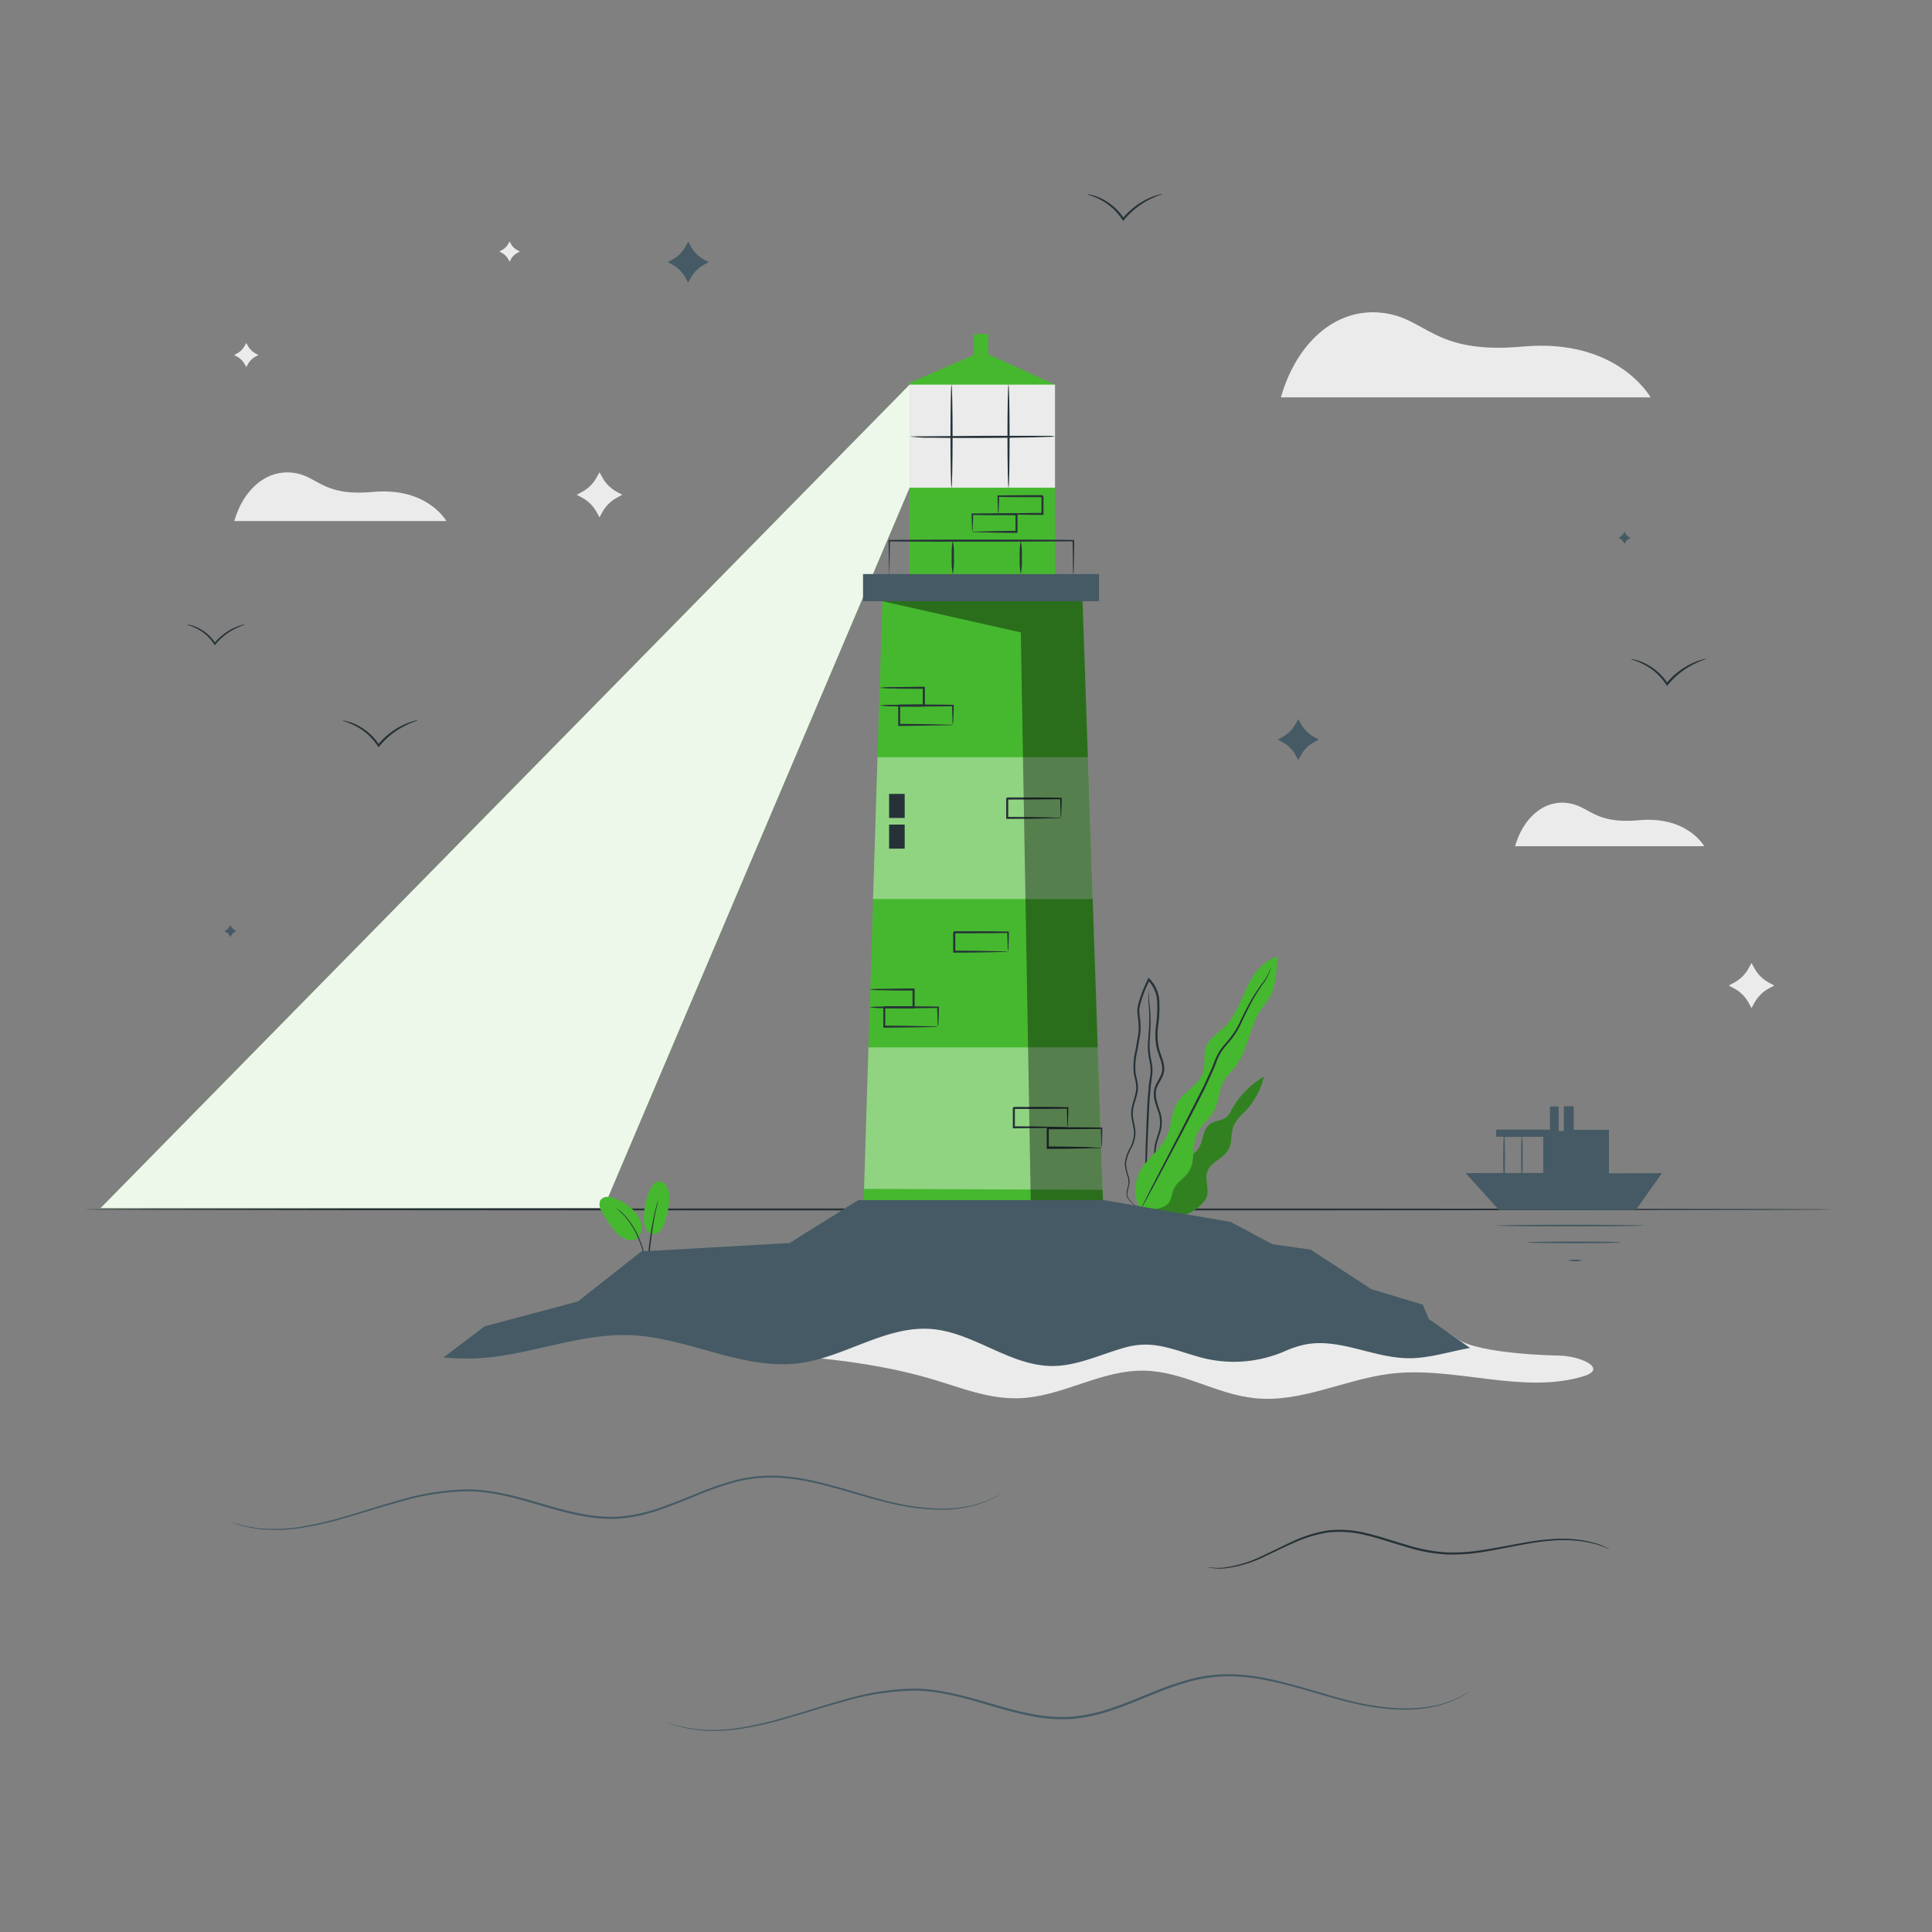 <?xml version="1.0" encoding="UTF-8"?>
<svg xmlns="http://www.w3.org/2000/svg" viewBox="0 0 500 500">
  <rect x="0" y="0" width="500" height="500" fill="#808080" stroke="none"/>
  <g id="freepik--background-complete--inject-5">
    <path d="M63.74,88.75l.4.73a4.93,4.93,0,0,0,2,2l.74.4-.74.4a5,5,0,0,0-2,2l-.4.73-.41-.73a4.9,4.9,0,0,0-2-2l-.74-.4.74-.4a4.84,4.84,0,0,0,2-2Z" style="fill:#ebebeb"></path>
    <path d="M155.15,122.22l.77,1.38a9.3,9.3,0,0,0,3.72,3.69l1.4.76-1.4.76a9.3,9.3,0,0,0-3.72,3.69l-.77,1.38-.77-1.38a9.24,9.24,0,0,0-3.72-3.69l-1.4-.76,1.4-.76a9.24,9.24,0,0,0,3.72-3.69Z" style="fill:#ebebeb"></path>
    <path d="M453.29,249.22l.77,1.39a9.43,9.43,0,0,0,3.72,3.69l1.4.75-1.4.76a9.3,9.3,0,0,0-3.72,3.69l-.77,1.39-.76-1.39a9.3,9.3,0,0,0-3.72-3.69l-1.41-.76,1.41-.75a9.43,9.43,0,0,0,3.72-3.69Z" style="fill:#ebebeb"></path>
    <path d="M131.88,62.48l.34.62a4.17,4.17,0,0,0,1.68,1.65l.63.34-.63.35a4.17,4.17,0,0,0-1.68,1.65l-.34.62-.34-.62a4.17,4.17,0,0,0-1.68-1.65l-.62-.35.62-.34a4.17,4.17,0,0,0,1.68-1.65Z" style="fill:#ebebeb"></path>
    <path d="M392.1,219h48.95s-4.33-7.88-16.93-6.73c-12,1.09-12.65-3.88-18.77-4.49S394.14,211.9,392.1,219Z" style="fill:#ebebeb"></path>
    <path d="M331.49,102.84h95.67s-8.46-15.39-33.09-13.15c-23.52,2.14-24.71-7.57-36.67-8.77S335.48,88.89,331.49,102.84Z" style="fill:#ebebeb"></path>
    <path d="M60.63,134.85h54.88s-4.86-8.83-19-7.54c-13.49,1.23-14.18-4.35-21-5S62.92,126.85,60.63,134.85Z" style="fill:#ebebeb"></path>
    <path d="M441.54,170.51c0,.09-1.27.43-3.19,1.38a20.77,20.77,0,0,0-6.49,5.1l-.2.23-.24.29-.2-.31a15.22,15.22,0,0,0-6-5.34c-1.85-.93-3.14-1.17-3.11-1.26a2.34,2.34,0,0,1,.91.12,12.35,12.35,0,0,1,2.37.8,14.58,14.58,0,0,1,6.24,5.38l-.44,0,.2-.24a19,19,0,0,1,6.75-5.1,15.51,15.51,0,0,1,2.42-.86A3.18,3.18,0,0,1,441.54,170.51Z" style="fill:#263238"></path>
    <path d="M63.36,161.62c0,.07-1,.33-2.45,1.06a15.71,15.71,0,0,0-5,3.91l-.15.17-.19.22-.15-.24a11.62,11.62,0,0,0-4.55-4.08c-1.42-.72-2.41-.9-2.39-1a1.78,1.78,0,0,1,.7.09,9.08,9.08,0,0,1,1.81.61,11.14,11.14,0,0,1,4.78,4.13l-.34,0,.16-.18a14.56,14.56,0,0,1,5.17-3.91,13.49,13.49,0,0,1,1.85-.66A2.35,2.35,0,0,1,63.36,161.62Z" style="fill:#263238"></path>
    <path d="M108.08,186.41c0,.09-1.27.42-3.19,1.38a20.39,20.39,0,0,0-6.5,5.1l-.19.23-.24.28-.2-.31a15.25,15.25,0,0,0-6-5.33c-1.85-.93-3.14-1.17-3.11-1.27a2.89,2.89,0,0,1,.9.12,12.4,12.4,0,0,1,2.38.8,14.61,14.61,0,0,1,6.24,5.39l-.45,0,.21-.23a19,19,0,0,1,6.75-5.1,15.74,15.74,0,0,1,2.42-.87A2.6,2.6,0,0,1,108.08,186.41Z" style="fill:#263238"></path>
    <path d="M300.78,50.2c0,.09-1.27.43-3.18,1.38a20.54,20.54,0,0,0-6.5,5.1l-.2.23-.24.29-.2-.32a15.23,15.23,0,0,0-5.94-5.33c-1.86-.93-3.15-1.17-3.12-1.27a2.94,2.94,0,0,1,.91.12,12.29,12.29,0,0,1,2.37.81,14.51,14.51,0,0,1,6.24,5.38l-.44,0,.2-.24a19,19,0,0,1,6.75-5.1,16.26,16.26,0,0,1,2.42-.86A2.8,2.8,0,0,1,300.78,50.2Z" style="fill:#263238"></path>
    <path d="M420.42,137.63l.2.36a2.47,2.47,0,0,0,1,1l.36.2-.36.2a2.38,2.38,0,0,0-1,1l-.2.36-.2-.36a2.47,2.47,0,0,0-1-1l-.36-.2.36-.2a2.56,2.56,0,0,0,1-1Z" style="fill:#455a64"></path>
    <path d="M59.61,239.4l.2.36a2.47,2.47,0,0,0,1,1l.36.2-.36.2a2.56,2.56,0,0,0-1,1l-.2.36-.2-.36a2.47,2.47,0,0,0-1-1l-.37-.2.37-.2a2.38,2.38,0,0,0,1-1Z" style="fill:#455a64"></path>
    <path d="M336,186.09l.69,1.26a8.42,8.42,0,0,0,3.36,3.36l1.26.69-1.26.69a8.42,8.42,0,0,0-3.36,3.36l-.69,1.26-.69-1.26a8.49,8.49,0,0,0-3.36-3.36l-1.26-.69,1.26-.69a8.49,8.49,0,0,0,3.36-3.36Z" style="fill:#455a64"></path>
    <path d="M178.11,62.52l.69,1.27a8.4,8.4,0,0,0,3.36,3.35l1.26.7-1.26.69a8.4,8.4,0,0,0-3.36,3.35l-.69,1.27-.69-1.27a8.52,8.52,0,0,0-3.36-3.35l-1.27-.69,1.27-.7a8.52,8.52,0,0,0,3.36-3.35Z" style="fill:#455a64"></path>
  </g>
  <g id="freepik--Sea--inject-5">
    <path d="M259.57,386.2s-.14.11-.44.3l-1.32.84a26.42,26.42,0,0,1-5.55,2.27,33.45,33.45,0,0,1-9.42,1.1,57.77,57.77,0,0,1-12.46-1.66c-4.54-1-9.4-2.62-14.67-4.05s-11-2.75-17.15-2.6a36.78,36.78,0,0,0-9.24,1.44,86.17,86.17,0,0,0-9.25,3.3c-3.1,1.25-6.25,2.58-9.54,3.68a40.89,40.89,0,0,1-10.32,2.2,40.47,40.47,0,0,1-10.52-.87c-3.4-.69-6.69-1.64-9.9-2.58-6.41-1.88-12.68-3.65-18.82-3.63a65.52,65.52,0,0,0-17.15,2.65c-5.28,1.43-10.12,3-14.61,4.29a86.18,86.18,0,0,1-12.27,2.7,41,41,0,0,1-9.49.18,31.81,31.81,0,0,1-5.87-1.21L60.11,394c-.33-.12-.5-.2-.5-.2s.18,0,.51.15l1.49.48a33.67,33.67,0,0,0,5.86,1.11,42.26,42.26,0,0,0,9.43-.27,88.2,88.2,0,0,0,12.21-2.77c4.47-1.28,9.31-2.9,14.59-4.35A65.66,65.66,0,0,1,121,385.45c6.23,0,12.56,1.76,19,3.63s13.17,3.84,20.25,3.42a41.06,41.06,0,0,0,10.18-2.18c3.27-1.09,6.41-2.41,9.51-3.66a87.74,87.74,0,0,1,9.31-3.3,37.34,37.34,0,0,1,9.37-1.45c6.22-.13,12,1.24,17.27,2.67s10.13,3.05,14.65,4.11a58.07,58.07,0,0,0,12.38,1.73,33.78,33.78,0,0,0,9.36-1,27.15,27.15,0,0,0,5.55-2.17l1.34-.79Z" style="fill:#455a64"></path>
    <path d="M380.27,437.77l-.45.31-1.37.87a27.49,27.49,0,0,1-5.76,2.36,34.69,34.69,0,0,1-9.78,1.15A60.49,60.49,0,0,1,350,440.74c-4.72-1.09-9.76-2.72-15.24-4.2s-11.43-2.86-17.8-2.7a38.74,38.74,0,0,0-9.6,1.5,93.7,93.7,0,0,0-9.6,3.43c-3.22,1.3-6.48,2.68-9.9,3.83a43.12,43.12,0,0,1-10.71,2.29,42.19,42.19,0,0,1-10.92-.9c-3.54-.72-6.95-1.71-10.29-2.67-6.65-2-13.16-3.79-19.54-3.77a67.76,67.76,0,0,0-17.8,2.76c-5.48,1.48-10.51,3.14-15.16,4.46a89.61,89.61,0,0,1-12.75,2.8,43.12,43.12,0,0,1-9.85.2,34.47,34.47,0,0,1-6.1-1.26l-1.52-.55-.51-.21.53.16,1.54.49a36.34,36.34,0,0,0,6.08,1.16,43.21,43.21,0,0,0,9.79-.29,89.92,89.92,0,0,0,12.68-2.88c4.64-1.33,9.66-3,15.15-4.52A68.25,68.25,0,0,1,236.37,437c6.47,0,13,1.82,19.69,3.76s13.67,4,21,3.54a42.37,42.37,0,0,0,10.58-2.26c3.39-1.13,6.65-2.5,9.87-3.81a91.37,91.37,0,0,1,9.66-3.43,38.82,38.82,0,0,1,9.73-1.5c6.45-.15,12.46,1.28,17.93,2.76s10.52,3.16,15.21,4.27a60.9,60.9,0,0,0,12.85,1.78,35,35,0,0,0,9.72-1,29,29,0,0,0,5.77-2.26l1.39-.82C380.1,437.85,380.27,437.77,380.27,437.77Z" style="fill:#455a64"></path>
    <path d="M416.57,400.94l-.26-.09-.75-.32a27.1,27.1,0,0,0-2.94-1,33.62,33.62,0,0,0-11.36-.78c-4.83.33-10.44,1.72-16.77,2.79a50.5,50.5,0,0,1-10.07.76,42.63,42.63,0,0,1-10.64-2c-3.56-1-7-2.23-10.36-3a27.23,27.23,0,0,0-9.89-.67,33.68,33.68,0,0,0-8.61,2.63c-2.6,1.14-5,2.34-7.18,3.34a31.5,31.5,0,0,1-11,3.32,15,15,0,0,1-3.13-.11l-.81-.12a1,1,0,0,1-.27-.06h.28l.81.06a17.23,17.23,0,0,0,3.1,0,32.37,32.37,0,0,0,10.83-3.46c2.2-1,4.56-2.24,7.17-3.4a33.3,33.3,0,0,1,8.73-2.72,27.5,27.5,0,0,1,10.07.65c3.42.77,6.85,2,10.39,3a43,43,0,0,0,10.52,2,50.46,50.46,0,0,0,10-.73c6.3-1,11.95-2.39,16.83-2.67a32.52,32.52,0,0,1,11.43.95A17.81,17.81,0,0,1,416.57,400.94Z" style="fill:#263238"></path>
    <path d="M475.17,313c0,.15-101.46.26-226.6.26S21.94,313.17,21.94,313s101.44-.26,226.63-.26S475.17,312.88,475.17,313Z" style="fill:#263238"></path>
  </g>
  <g id="freepik--Lighthouse--inject-5">
    <polygon points="235.41 99.54 26.03 312.65 156.21 312.61 235.41 126.21 235.41 99.54" style="fill:#46B82F"></polygon>
    <polygon points="235.41 99.54 26.03 312.65 156.21 312.61 235.41 126.21 235.41 99.54" style="fill:#fff;opacity:0.9"></polygon>
    <path d="M184.13,349.69c19.52.92,39.43,1.9,57.6,7.38,7.08,2.13,14.15,5,21.76,4.8,11.43-.29,21.28-7.39,32.71-7.14,10.14.22,18.67,6.17,28.73,7.14,11.87,1.14,22.82-4.78,34.62-6.31,16.65-2.16,34.47,5.47,50.29.6,6.3-1.94-.61-5.19-6.25-5.33,0,0-20.88-.28-26.52-4.37s-10-4.57-13.28-5.53-8.59,1.16-8.59,1.16l-65,.84L241.36,339l-43.56,2.48Z" style="fill:#ebebeb"></path>
    <polygon points="228.35 155.59 223.35 316.8 285.63 316.05 280.17 155.59 228.35 155.59" style="fill:#46B82F"></polygon>
    <rect x="223.35" y="148.56" width="61.08" height="7.03" style="fill:#455a64"></rect>
    <polygon points="235.41 148.56 235.41 99.08 252.06 91.83 256.07 91.83 273.02 99.54 273.02 148.56 235.41 148.56" style="fill:#46B82F"></polygon>
    <rect x="235.41" y="99.54" width="37.62" height="26.67" style="fill:#ebebeb"></rect>
    <polyline points="252.06 91.83 252.06 86.44 255.76 86.44 255.76 91.83 252.68 91.83" style="fill:#46B82F"></polyline>
    <polygon points="281.55 195.98 227.1 195.98 225.95 232.67 282.79 232.67 281.55 195.98" style="fill:#fff;opacity:0.4"></polygon>
    <path d="M277.75,148.56a3.86,3.86,0,0,1-.05-.59c0-.44,0-1-.05-1.71,0-1.55,0-3.69-.08-6.34l.18.19c-5.85,0-14.36.08-23.82.08s-18,0-23.83-.08l.19-.19c0,2.65-.06,4.79-.08,6.34,0,.7,0,1.27-.05,1.71a2.27,2.27,0,0,1-.06.59,3.86,3.86,0,0,1,0-.59c0-.44,0-1-.05-1.71,0-1.55-.05-3.69-.08-6.34v-.18h.18c5.86-.06,14.37-.09,23.83-.09s18,0,23.82.09h.19v.18c0,2.65-.06,4.79-.08,6.34,0,.7,0,1.27-.05,1.71A2.27,2.27,0,0,1,277.75,148.56Z" style="fill:#263238"></path>
    <path d="M264.18,148.56a17.44,17.44,0,0,1-.27-4.32,17.5,17.5,0,0,1,.27-4.32,17.5,17.5,0,0,1,.27,4.32A17.44,17.44,0,0,1,264.18,148.56Z" style="fill:#263238"></path>
    <path d="M246.58,148.56a17.44,17.44,0,0,1-.27-4.32,17.5,17.5,0,0,1,.27-4.32,17.2,17.2,0,0,1,.28,4.32A17.13,17.13,0,0,1,246.58,148.56Z" style="fill:#263238"></path>
    <path d="M246.25,126.21c-.15,0-.27-6-.27-13.34s.12-13.33.27-13.33.28,6,.28,13.33S246.4,126.21,246.25,126.21Z" style="fill:#263238"></path>
    <path d="M261,126.21c-.15,0-.27-6-.27-13.34s.12-13.33.27-13.33.28,6,.28,13.33S261.18,126.21,261,126.21Z" style="fill:#263238"></path>
    <path d="M273,112.94a7.23,7.23,0,0,1-1.47.12l-4,.12c-3.41.07-8.11.14-13.3.16s-9.9,0-13.31-.07a30.18,30.18,0,0,1-5.5-.33l18.8-.15h13.3l4,0A7.48,7.48,0,0,1,273,112.94Z" style="fill:#263238"></path>
    <polygon points="224.76 271.07 284.1 271.07 285.35 307.92 223.62 307.67 224.76 271.07" style="fill:#fff;opacity:0.4"></polygon>
    <path d="M227.66,182.59a21.22,21.22,0,0,1,3.27-.18c2,0,4.91-.08,8.15-.09l-.27.27V178l.27.26c-3.24,0-6.1,0-8.15-.09a24.16,24.16,0,0,1-3.27-.17,21.22,21.22,0,0,1,3.27-.18c2,0,4.91-.08,8.15-.09h.27v5.14h-.27c-3.24,0-6.1,0-8.15-.09A21.22,21.22,0,0,1,227.66,182.59Z" style="fill:#263238"></path>
    <path d="M258.34,133a6.47,6.47,0,0,1-.09-1.17c0-.79-.08-2-.1-3.42v-.19h.2c2.89-.05,6.94-.08,11.42-.08l.28.28h0v1.18c0,.39,0,.78,0,1.17,0,.77,0,1.51,0,2.23v.26h-.26c-3.37,0-6.26-.07-8.28-.12l-2.35-.07a3.84,3.84,0,0,1-.79-.07,6.87,6.87,0,0,1,.91-.07l2.4-.07c2-.05,4.86-.11,8.11-.12l-.26.26c0-.72,0-1.46,0-2.23V128.4h0c-.06-.06.52.51.27.27-4.48,0-8.53,0-11.42-.08l.19-.19c0,1.37-.07,2.5-.1,3.3S258.36,133,258.34,133Z" style="fill:#263238"></path>
    <path d="M251.63,137.66a7.25,7.25,0,0,1-.08-1.17c0-.78-.08-2-.11-3.42v-.19h.19c2.9,0,6.95-.08,11.43-.08l.27.27h0v2.34c0,.77,0,1.52,0,2.23v.27h-.26c-3.37,0-6.27-.08-8.29-.13l-2.34-.07a2.69,2.69,0,0,1-.8-.07,6.52,6.52,0,0,1,.92-.06l2.4-.07c2-.05,4.85-.11,8.11-.13l-.26.26c0-.71,0-1.46,0-2.23v-2.34h0l.27.27c-4.48,0-8.53,0-11.43-.08l.2-.19c0,1.38-.07,2.51-.11,3.31A8,8,0,0,1,251.63,137.66Z" style="fill:#263238"></path>
    <path d="M225,260.68a21.44,21.44,0,0,1,3.28-.18c2.05-.05,4.9-.08,8.15-.09l-.27.27c0-.74,0-1.51,0-2.3s0-1.56,0-2.3l.27.27c-3.25,0-6.1,0-8.15-.09a21.44,21.44,0,0,1-3.28-.18,22.48,22.48,0,0,1,3.28-.17c2.05,0,4.9-.09,8.15-.1h.27V261h-.27c-3.25,0-6.1-.05-8.15-.09A21.44,21.44,0,0,1,225,260.68Z" style="fill:#263238"></path>
    <path d="M246.58,187.63a13.16,13.16,0,0,1-.08-1.39c0-.88-.08-2.12-.1-3.65l.18.19c-3.41.05-8.38.08-13.9.08l.27-.27h0v2.57c0,.84,0,1.66,0,2.45l-.26-.26c4,0,7.39.07,9.87.12l2.93.08a8.8,8.8,0,0,1,1.1.06,4.75,4.75,0,0,1-1,.07l-2.87.07c-2.46,0-6,.11-10,.13h-.26v-5.29h0c-.05.06.52-.52.28-.27,5.52,0,10.49,0,13.9.09h.19v.18c0,1.62-.07,2.9-.1,3.76A7.66,7.66,0,0,1,246.58,187.63Z" style="fill:#263238"></path>
    <path d="M260.86,246.31a13.52,13.52,0,0,1-.08-1.4c0-.87-.08-2.11-.1-3.64l.18.18c-3.42.06-8.39.09-13.9.09l.27-.27h0v2.56c0,.85,0,1.67,0,2.46l-.27-.26c4,0,7.4.07,9.88.12l2.93.07a9.86,9.86,0,0,1,1.1.07,6.13,6.13,0,0,1-1,.07l-2.87.07c-2.46.05-6,.11-10.06.12h-.26v-.26c0-.79,0-1.61,0-2.46v-2.56h0L247,241c5.51,0,10.48,0,13.9.09h.19v.18c0,1.61-.07,2.89-.11,3.75A7.44,7.44,0,0,1,260.86,246.31Z" style="fill:#263238"></path>
    <path d="M242.73,265.72a13.52,13.52,0,0,1-.08-1.4c0-.87-.08-2.11-.1-3.64l.18.18c-3.41.06-8.38.09-13.9.09l.27-.27h0v2.56c0,.85,0,1.67,0,2.46l-.26-.26c4,0,7.39.07,9.87.12l2.93.07a9.86,9.86,0,0,1,1.1.07,6,6,0,0,1-1,.07l-2.87.07c-2.46.05-6,.11-10,.12h-.26V260.7h0c-.06.06.52-.52.28-.27,5.52,0,10.49,0,13.9.08h.19v.18c0,1.61-.07,2.9-.1,3.75A7.89,7.89,0,0,1,242.73,265.72Z" style="fill:#263238"></path>
    <path d="M276.29,291.77a11.47,11.47,0,0,1-.09-1.4c0-.87-.07-2.11-.1-3.64l.19.18c-3.42.06-8.39.09-13.91.09l.27-.27h0v2.57c0,.84,0,1.66,0,2.45l-.26-.26c4,0,7.4.07,9.88.12l2.92.07a9.94,9.94,0,0,1,1.11.07,6.38,6.38,0,0,1-1,.07l-2.86.07c-2.47,0-6,.11-10.06.12h-.26v-.26c0-.79,0-1.61,0-2.45v-2.57h0l.27-.27c5.52,0,10.49,0,13.91.08h.18v.18c0,1.61-.07,2.9-.1,3.76A8.8,8.8,0,0,1,276.29,291.77Z" style="fill:#263238"></path>
    <path d="M285.05,297a13.16,13.16,0,0,1-.08-1.39c0-.88-.08-2.12-.1-3.65l.18.19c-3.42.05-8.39.09-13.9.09-.25.24.33-.34.27-.28h0v2.57c0,.84,0,1.66,0,2.45l-.26-.26c4,0,7.39.07,9.87.12L284,297a8.8,8.8,0,0,1,1.1.06,4.05,4.05,0,0,1-1,.07l-2.87.07c-2.46.06-6,.11-10.05.13h-.27V297c0-.79,0-1.61,0-2.45V292h0l.28-.27c5.51,0,10.48,0,13.9.09h.19V292c0,1.62-.07,2.9-.1,3.76A7.66,7.66,0,0,1,285.05,297Z" style="fill:#263238"></path>
    <path d="M274.57,211.69a11.4,11.4,0,0,1-.09-1.39c0-.88-.08-2.12-.1-3.65l.18.19c-3.41,0-8.38.09-13.9.09l.27-.28h0v2.57c0,.84,0,1.66,0,2.45l-.26-.26c4,0,7.4.07,9.87.12l2.93.08a9.29,9.29,0,0,1,1.11.06,4.2,4.2,0,0,1-1,.07l-2.86.07c-2.47.06-6,.11-10.06.13h-.26v-.27c0-.79,0-1.61,0-2.45v-2.57h0c-.06.06.51-.52.27-.27,5.52,0,10.49,0,13.9.09h.19v.18c0,1.62-.07,2.9-.1,3.76A8.8,8.8,0,0,1,274.57,211.69Z" style="fill:#263238"></path>
    <polygon points="228.35 155.59 264.18 163.67 266.85 316.05 285.63 316.05 280.17 155.59 228.35 155.59" style="opacity:0.4"></polygon>
    <path d="M203,337.28c0,.16-12,.28-26.75.28s-26.76-.12-26.76-.28,12-.27,26.76-.27S203,337.13,203,337.28Z" style="fill:#263238"></path>
    <path d="M313.67,315.93a9.74,9.74,0,0,1-1.71.37l-4.69.8c-4,.64-9.45,1.5-15.51,2.42l-2.36.35.16-.08-6.42,6.85-.05.06H283l-7.5,1.07-2.09.26a2.66,2.66,0,0,1-.75,0,3.61,3.61,0,0,1,.72-.18l2.08-.39,7.47-1.25-.13.07,6.35-6.91.06-.07h.1l2.36-.36c6.06-.92,11.55-1.72,15.53-2.27l4.72-.62A11.68,11.68,0,0,1,313.67,315.93Z" style="fill:#263238"></path>
    <path d="M170.7,324.82a7.46,7.46,0,0,1,4.64-.57,3.81,3.81,0,0,1,2.29,1,1.65,1.65,0,0,1,0,2.29,2.17,2.17,0,0,1-1.44.36c-1.23,0-2.59-.23-3.57.51-.56.42-.93,1.12-1.6,1.33a1.59,1.59,0,0,1-1.74-.77,2.71,2.71,0,0,1-.2-2A3.06,3.06,0,0,1,170.7,324.82Z" style="fill:#46B82F"></path>
    <path d="M167.46,318.57a2.22,2.22,0,0,0,3.32.08,6.32,6.32,0,0,0,1.41-2.89c.68-2.37,1.37-4.87.86-7.29a4,4,0,0,0-.93-2,2.13,2.13,0,0,0-2-.67,3.14,3.14,0,0,0-1.76,1.84,17.52,17.52,0,0,0-1.71,7.46,6,6,0,0,0,.81,3.45" style="fill:#46B82F"></path>
    <path d="M165.09,320.34a4.47,4.47,0,0,0,.7-4.13,8,8,0,0,0-2.44-3.54,13.23,13.23,0,0,0-4.38-2.59,4.78,4.78,0,0,0-2-.33,2.09,2.09,0,0,0-1.66,1,3.11,3.11,0,0,0,.46,2.81,33.76,33.76,0,0,0,2.88,4.38,7.78,7.78,0,0,0,3.16,2.71c1.32.51,2.68.45,3.38-.46" style="fill:#46B82F"></path>
    <path d="M167.4,337.17a2,2,0,0,0,.08-.56l.15-1.53a21.51,21.51,0,0,1,.35-2.24,16.48,16.48,0,0,1,.81-2.65,9.8,9.8,0,0,1,1.35-2.39,5.21,5.21,0,0,1,1.71-1.42,4.86,4.86,0,0,1,1.44-.45,2.66,2.66,0,0,0,.56-.08,2.28,2.28,0,0,0-.57,0,4.36,4.36,0,0,0-1.5.39,5.07,5.07,0,0,0-1.8,1.43,9.23,9.23,0,0,0-1.4,2.45,15.63,15.63,0,0,0-.81,2.69,18.77,18.77,0,0,0-.3,2.27c-.05.65-.07,1.17-.08,1.54A3,3,0,0,0,167.4,337.17Z" style="fill:#263238"></path>
    <path d="M167.51,336a1,1,0,0,0,0-.26V335c0-.64,0-1.58,0-2.73.05-2.3.25-4.79.63-8.28.37-3.29.86-7.12,1.37-9.61.11-.57.22-1.08.33-1.52s.18-.84.26-1.15.13-.53.18-.72a1.19,1.19,0,0,0,0-.26,1.12,1.12,0,0,0-.09.25c-.06.18-.13.42-.21.71s-.2.69-.31,1.14-.24.95-.36,1.51a82.6,82.6,0,0,0-1.43,8.92c-.39,3.5-.56,6.7-.58,9,0,1.15,0,2.09,0,2.73,0,.31,0,.55,0,.75A.9.9,0,0,0,167.51,336Z" style="fill:#263238"></path>
    <path d="M167.53,329.84a6.62,6.62,0,0,0,0-.78c0-.5-.1-1.22-.24-2.1a29.91,29.91,0,0,0-.68-3.07,25.68,25.68,0,0,0-1.28-3.62,19.19,19.19,0,0,0-3.77-5.86,9.33,9.33,0,0,0-.88-.83c-.14-.11-.26-.23-.38-.32l-.35-.23a3.52,3.52,0,0,0-.65-.42,21.56,21.56,0,0,1,2.14,1.91,20.07,20.07,0,0,1,3.67,5.84,28.82,28.82,0,0,1,1.29,3.59,30.35,30.35,0,0,1,.73,3c.16.87.25,1.59.31,2.08A4.46,4.46,0,0,0,167.53,329.84Z" style="fill:#263238"></path>
    <rect x="230.1" y="205.46" width="4.03" height="6.23" style="fill:#263238"></rect>
    <rect x="230.1" y="213.4" width="4.03" height="6.23" style="fill:#263238"></rect>
    <path d="M303.15,303.7c.05-1.58,1.44-2.78,2.83-3.53s3-1.33,3.94-2.57c1.58-2,1.22-5.34,3.33-6.79,1.24-.85,3-.75,4.15-1.71a6.39,6.39,0,0,0,1.35-1.93,22.69,22.69,0,0,1,8.36-8.54,19.64,19.64,0,0,1-5,9.13,13,13,0,0,0-2.7,3.24c-1,2.07-.41,4.66-1.56,6.64-1.33,2.26-4.54,3.09-5.4,5.56-.73,2.09.57,4.5-.18,6.58a6.13,6.13,0,0,1-1.68,2.24c-2.44,2.25-5.4,3.42-9,2.3l-4.52-1.15Z" style="fill:#46B82F"></path>
    <g style="opacity:0.3">
      <path d="M303.15,303.7c.05-1.58,1.44-2.78,2.83-3.53s3-1.33,3.94-2.57c1.58-2,1.22-5.34,3.33-6.79,1.24-.85,3-.75,4.15-1.71a6.39,6.39,0,0,0,1.35-1.93,22.69,22.69,0,0,1,8.36-8.54,19.64,19.64,0,0,1-5,9.13,13,13,0,0,0-2.7,3.24c-1,2.07-.41,4.66-1.56,6.64-1.33,2.26-4.54,3.09-5.4,5.56-.73,2.09.57,4.5-.18,6.58a6.13,6.13,0,0,1-1.68,2.24c-2.44,2.25-5.4,3.42-9,2.3l-4.52-1.15Z"></path>
    </g>
    <path d="M296.13,313a3.51,3.51,0,0,1-1.23-.36,7.19,7.19,0,0,1-2.89-2.3,2.53,2.53,0,0,1-.46-1.22,5,5,0,0,1,.17-1.42,5.28,5.28,0,0,0,.18-3,11.63,11.63,0,0,1-.8-3.58,10.65,10.65,0,0,1,1.26-3.92,8.51,8.51,0,0,0,1.11-4.19c-.07-1.52-.69-3.07-.72-4.82s.71-3.42,1.09-5.13a6.75,6.75,0,0,0,.14-2.61c-.13-.89-.42-1.78-.57-2.74a18.07,18.07,0,0,1,.44-5.85c.17-1,.34-2,.51-2.95a14.43,14.43,0,0,0,.34-3,27.3,27.3,0,0,0-.27-3.07,10.63,10.63,0,0,1-.09-1.62,15.64,15.64,0,0,1,.3-1.6,35.25,35.25,0,0,1,2.35-6.05l.08-.17.15-.36.28.26a8.9,8.9,0,0,1,2.54,6,34.31,34.31,0,0,1-.32,6.29,16.36,16.36,0,0,0,.26,5.9c.49,1.84,1.55,3.65,1.29,5.69s-1.83,3.38-2.09,5.08.38,3.36.87,4.94a8.72,8.72,0,0,1,.49,4.87c-.34,1.56-1,2.93-1.26,4.3a10.18,10.18,0,0,0,0,4c.21,1.25.52,2.42.74,3.54a9.68,9.68,0,0,1,.24,3.17,9.22,9.22,0,0,1-.73,2.58,6.75,6.75,0,0,1-2.26,2.89,3.13,3.13,0,0,1-1.17.53,8.69,8.69,0,0,0,1.11-.62,6.79,6.79,0,0,0,2.12-2.88A9.17,9.17,0,0,0,300,307a9.05,9.05,0,0,0-.28-3.08c-.23-1.1-.55-2.27-.78-3.54a10.48,10.48,0,0,1-.06-4.11c.28-1.43.91-2.81,1.22-4.3a8.39,8.39,0,0,0-.51-4.65c-.26-.79-.55-1.6-.76-2.46a6.31,6.31,0,0,1-.15-2.71c.32-1.89,1.84-3.27,2.07-5.05s-.77-3.57-1.31-5.49a17,17,0,0,1-.28-6.09,33.78,33.78,0,0,0,.31-6.2,8.39,8.39,0,0,0-2.37-5.62l.44-.1-.07.18a34.11,34.11,0,0,0-2.33,6,14.8,14.8,0,0,0-.29,1.51,8.79,8.79,0,0,0,.09,1.52,25.08,25.08,0,0,1,.26,3.13,14.18,14.18,0,0,1-.35,3.08c-.17,1-.34,2-.51,2.95a17.64,17.64,0,0,0-.46,5.68c.14.91.42,1.81.55,2.74a7.29,7.29,0,0,1-.15,2.8c-.42,1.77-1.13,3.38-1.11,5s.62,3.19.69,4.8a8.87,8.87,0,0,1-1.18,4.37,10.47,10.47,0,0,0-1.26,3.78,11.21,11.21,0,0,0,.75,3.48,4.42,4.42,0,0,1,.11,1.69,12.28,12.28,0,0,1-.34,1.5,5,5,0,0,0-.19,1.33,2.56,2.56,0,0,0,.41,1.13,7.35,7.35,0,0,0,2.75,2.31A7.87,7.87,0,0,0,296.13,313Z" style="fill:#263238"></path>
    <path d="M297.38,256.17c.05,0,0,.8,0,2.23,0,.36,0,.75.07,1.18s.12.91.17,1.43a33.27,33.27,0,0,1,.15,3.49c0,1.29-.08,2.71-.17,4.22a17.07,17.07,0,0,0,.17,4.76c.15.83.35,1.69.45,2.6a11.35,11.35,0,0,1-.11,2.79c-.06.46-.13.92-.2,1.39s-.09.94-.13,1.41c-.09.95-.18,1.91-.27,2.89-.39,7.85-.65,15-.87,20.13-.12,2.51-.22,4.58-.29,6.1-.05.67-.08,1.21-.11,1.65a2.1,2.1,0,0,1-.08.58,2.17,2.17,0,0,1,0-.58v-1.66c0-1.52.07-3.59.12-6.11.12-5.15.32-12.28.72-20.15q.13-1.47.27-2.91c0-.48.09-1,.13-1.43l.21-1.39a10.35,10.35,0,0,0,.12-2.65c-.09-.87-.28-1.72-.43-2.56a17.23,17.23,0,0,1-.12-4.89c.11-1.51.21-2.91.24-4.2s0-2.44-.08-3.46c0-.51-.08-1-.12-1.42s0-.85,0-1.21a14.73,14.73,0,0,1,.15-1.66A1.77,1.77,0,0,1,297.38,256.17Z" style="fill:#263238"></path>
    <path d="M295.34,312.8c-2.42-2.59-1.72-8.11.43-10.92s5.12-5.1,6.44-8.39c1-2.53.94-5.45,2.29-7.81,1.82-3.2,5.95-4.88,6.94-8.42.55-2,0-4.18.64-6.13.81-2.39,3.24-3.77,5-5.57,2.72-2.76,4-6.59,5.64-10.08s4.22-7,8-7.87c-.43,3.26-.24,5.63-1.72,9.77-.54,1.49-3.14,3.87-4.35,7.12-.72,1.95-1.4,3.91-2.1,5.86a20.31,20.31,0,0,1-2.61,5.43c-.93,1.23-2.15,2.24-3,3.56-1.53,2.47-1.41,5.67-2.8,8.22-1.18,2.16-3.36,3.68-4.37,5.93-1.42,3.16-.29,7.2-2.29,10-1,1.4-2.64,2.28-3.48,3.78-.64,1.16-.72,2.57-1.34,3.75-1,1.9-5.31,2.35-7.33,1.62" style="fill:#46B82F"></path>
    <path d="M329,250.47a3.83,3.83,0,0,1-.26.67c-.19.44-.45,1.08-.85,1.89s-1.13,1.67-1.81,2.73a42.19,42.19,0,0,0-2.22,3.69c-.77,1.41-1.53,3-2.34,4.69a21.62,21.62,0,0,1-3.13,5.18c-.69.82-1.42,1.62-2.05,2.51a13.54,13.54,0,0,0-1.52,3l-.63,1.62-.73,1.63-1.5,3.31c-2.2,4.37-4.35,8.51-6.32,12.28l-5.29,9.94-3.6,6.69-1,1.8a4.82,4.82,0,0,1-.38.61,3.37,3.37,0,0,1,.28-.66c.24-.47.54-1.09.92-1.85.84-1.66,2-4,3.45-6.77s3.24-6.25,5.19-10,4-7.92,6.27-12.28l1.49-3.29.73-1.6.63-1.63a13.91,13.91,0,0,1,1.6-3.06c.66-.92,1.4-1.73,2.08-2.53a21.53,21.53,0,0,0,3.11-5.06c.83-1.69,1.61-3.27,2.41-4.67a40.73,40.73,0,0,1,2.3-3.68c.72-1.06,1.46-1.88,1.89-2.66s.69-1.37.93-1.83A3.38,3.38,0,0,1,329,250.47Z" style="fill:#263238"></path>
    <path d="M310.49,351.23a33.16,33.16,0,0,0,22.14-1.59,25.66,25.66,0,0,1,5.13-1.68c8.86-1.75,17.65,3.46,26.69,3.55,5.42.05,10.66-1.73,16-2.66-4.79-3.37-10.69-7.48-10.69-7.48l-1.54-3.72-13.29-4-15.75-10.25L329.29,322l-10.82-5.76-32.84-5.66H222.11l-17.78,11.12L166,323.86l-16.42,12.95-24.15,6.44-10.65,8.06a64.42,64.42,0,0,0,8.1.25c13.71-.53,26.91-6.65,40.62-6,14.79.68,28.89,9.2,43.56,7.2,11.68-1.59,22.24-9.75,34-8.81,10.94.87,20.29,9.55,31.26,9.57,6.47,0,12.49-3,18.72-4.75C298.25,346.72,303.08,349.12,310.49,351.23Z" style="fill:#455a64"></path>
  </g>
  <g id="freepik--Ship--inject-5">
    <path d="M425.46,317.17c0,.12-8.55.22-19.1.22s-19.1-.1-19.1-.22,8.55-.22,19.1-.22S425.46,317.05,425.46,317.17Z" style="fill:#455a64"></path>
    <path d="M419.55,321.52c0,.13-5.48.23-12.24.23s-12.24-.1-12.24-.23,5.48-.22,12.24-.22S419.55,321.4,419.55,321.52Z" style="fill:#455a64"></path>
    <path d="M409.58,326.21a8.23,8.23,0,0,1-3.78,0,8.23,8.23,0,0,1,3.78,0Z" style="fill:#455a64"></path>
    <path d="M416.39,303.66V292.4h-9.11v-6.11h-2.56v6.41h-1.34v-6.35h-2.25v6H387.21v1.84h1.93c-.07,1-.12,3-.12,5.27,0,1.59,0,3,.06,4.1l-9.76.05,8.6,9.52h35.43l6.76-9.52Zm-27-9.42h4.38c-.07,1-.12,3-.12,5.27,0,1.58,0,3,.06,4.07l-4.26,0c0-1.08.06-2.51.06-4.1C389.49,297.23,389.44,295.25,389.37,294.24Zm10,9.32-5.35,0c0-1.07.06-2.49.06-4.07,0-2.28-.05-4.26-.13-5.27h5.42Z" style="fill:#455a64"></path>
  </g>
</svg>
